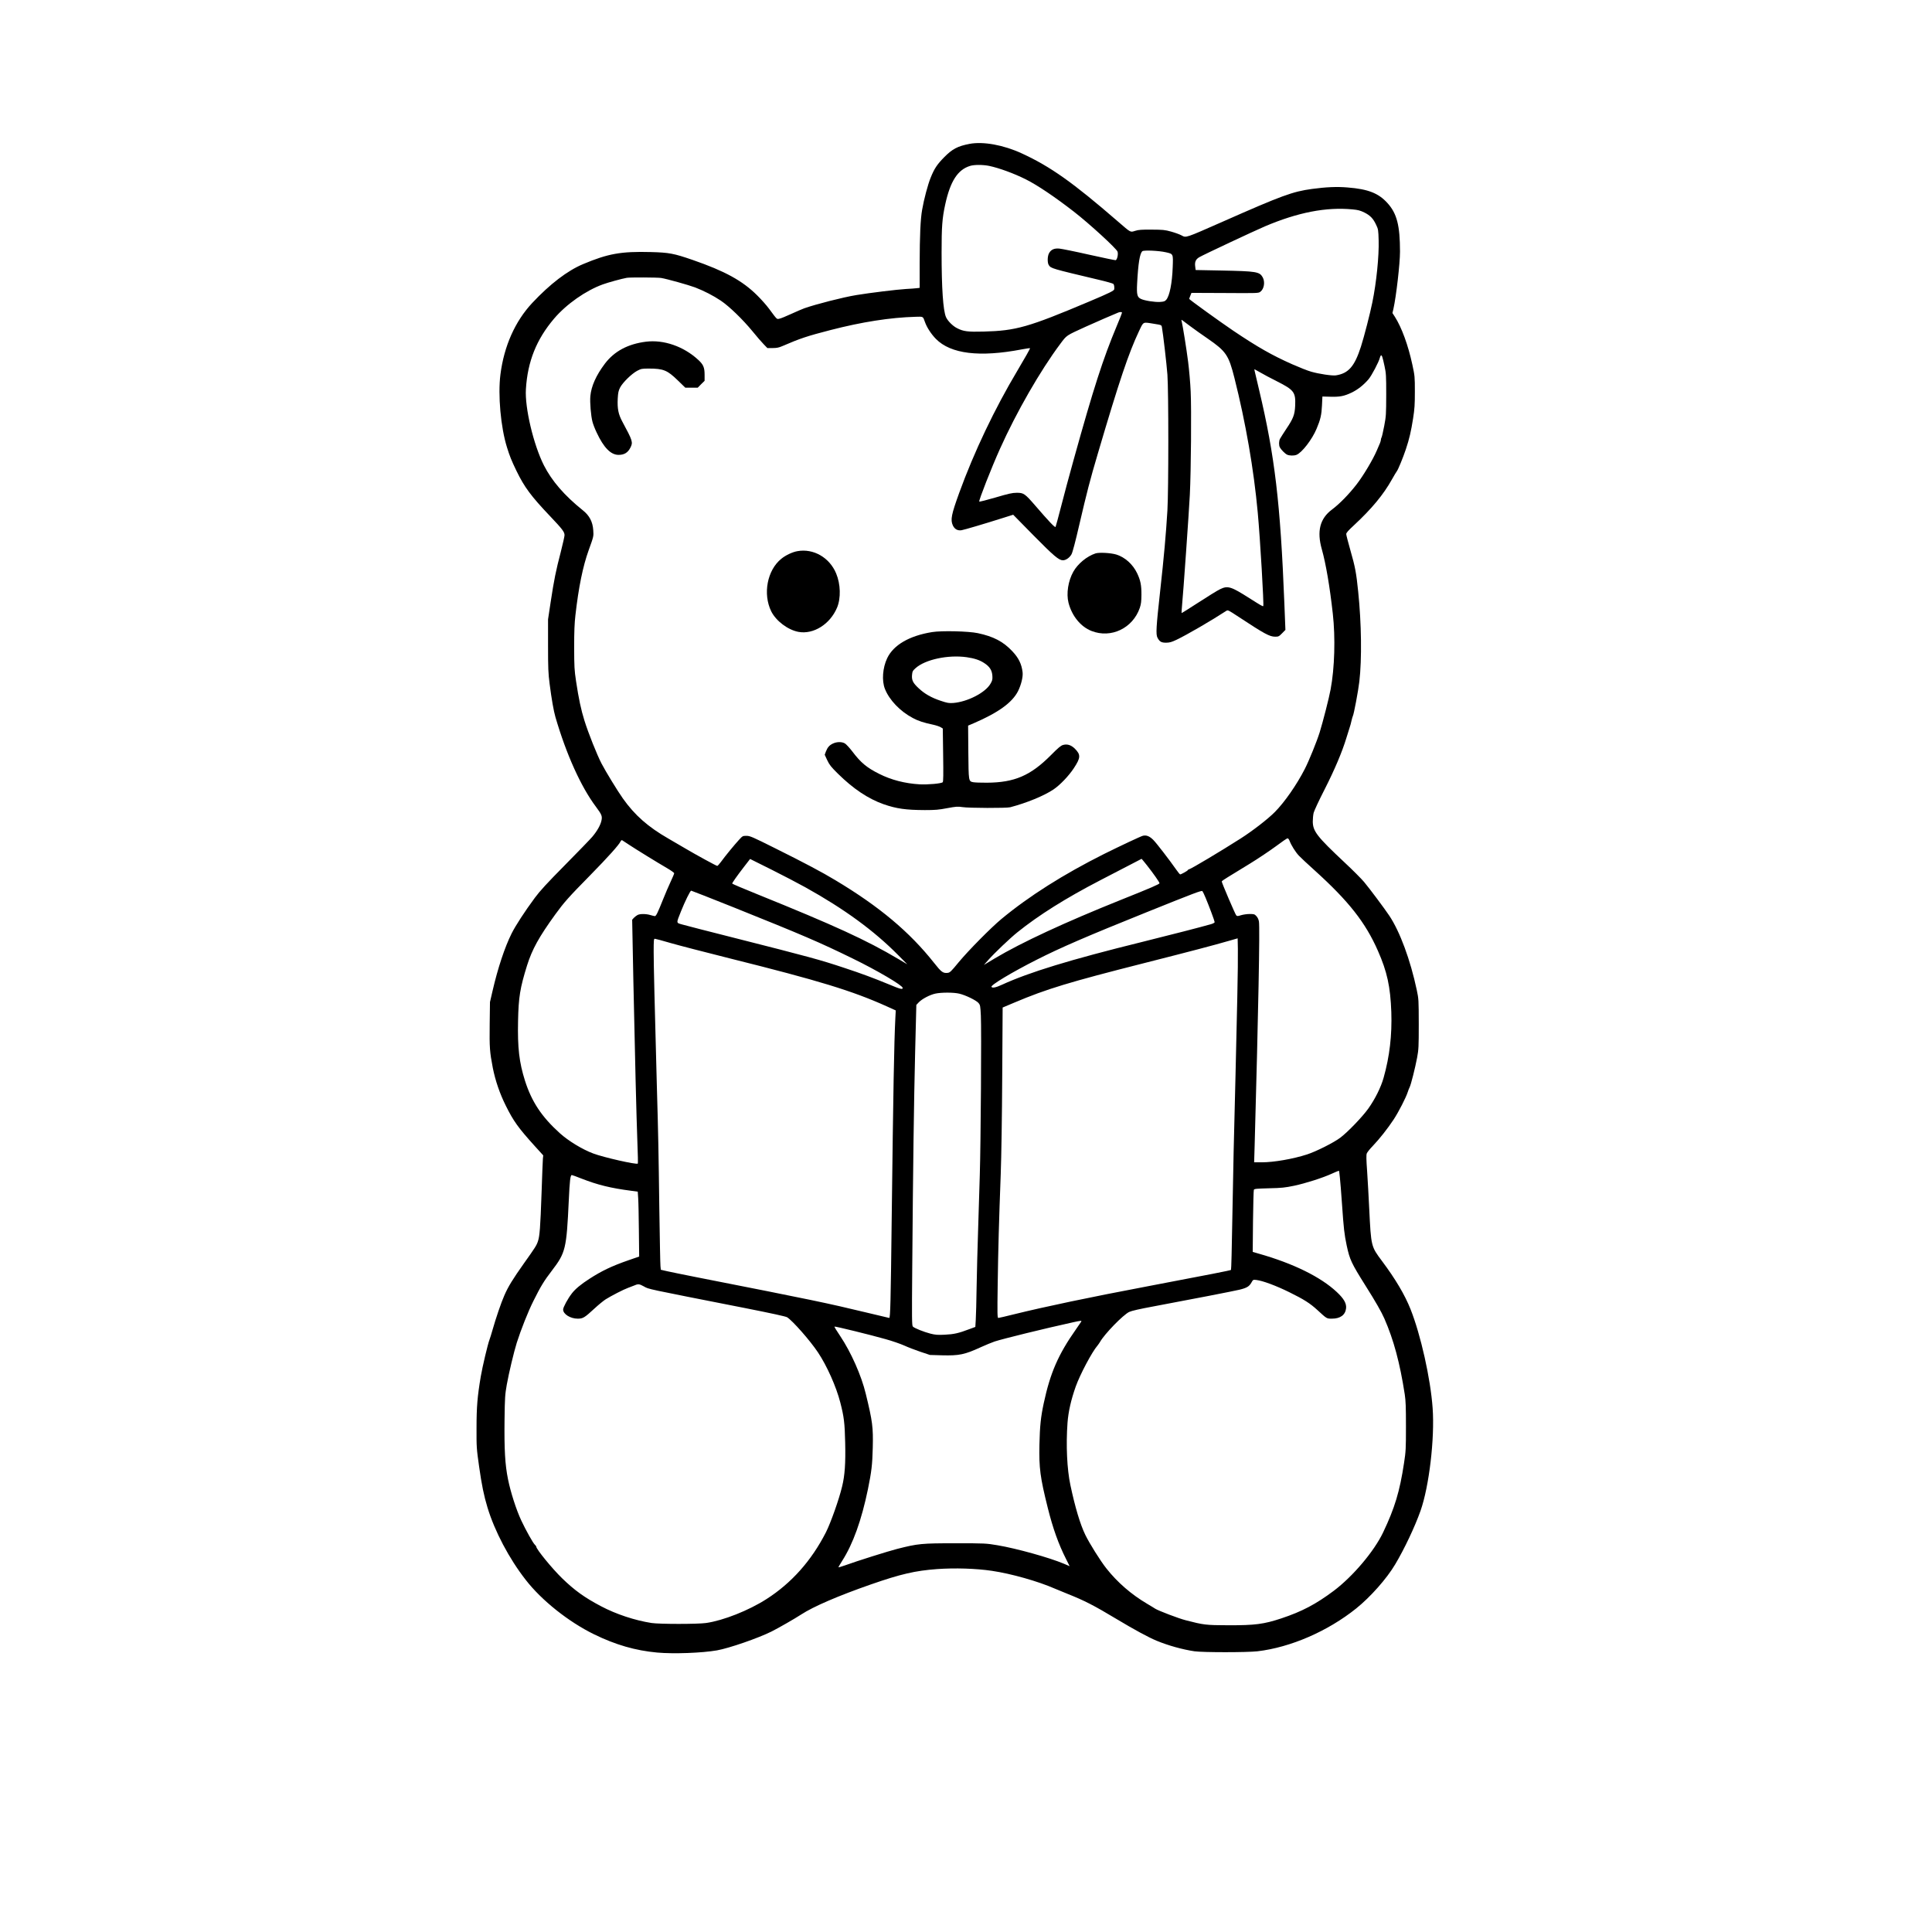 <?xml version="1.0" encoding="UTF-8" standalone="yes"?>
<svg version="1.0" xmlns="http://www.w3.org/2000/svg" width="2048pt" height="2048pt" viewBox="0 0 2731 2731" preserveAspectRatio="xMidYMid meet">
  <g transform="translate(0,2731) scale(0.1,-0.1)" fill="#000000" stroke="none">
    <path d="M13704 25276 c-167 -32 -243 -72 -359 -190 -99 -101 -138 -159 -190
-289 -38 -92 -95 -305 -120 -452 -24 -134 -34 -369 -35 -757 l0 -347 -42 -5
c-24 -3 -92 -8 -152 -11 -122 -7 -515 -55 -701 -86 -189 -31 -571 -129 -736
-187 -30 -11 -114 -47 -186 -80 -72 -33 -146 -64 -166 -67 -39 -8 -28 -18
-147 142 -33 45 -108 130 -167 188 -208 207 -456 343 -913 501 -267 92 -331
104 -590 111 -422 11 -605 -22 -959 -171 -221 -93 -466 -280 -718 -549 -242
-259 -398 -609 -449 -1010 -37 -291 4 -748 93 -1032 39 -125 61 -180 133 -330
113 -232 205 -357 480 -646 168 -177 200 -218 200 -264 0 -18 -25 -126 -54
-241 -67 -256 -94 -388 -142 -704 l-37 -245 0 -370 c0 -322 3 -392 22 -540 28
-219 57 -382 82 -470 154 -529 362 -989 575 -1272 81 -109 90 -131 75 -196
-14 -63 -62 -147 -129 -226 -26 -31 -198 -209 -383 -396 -258 -261 -357 -369
-428 -465 -143 -193 -274 -395 -329 -505 -97 -194 -195 -490 -269 -810 l-37
-160 -4 -315 c-4 -332 1 -389 44 -615 36 -181 99 -365 184 -535 109 -219 175
-311 408 -569 l121 -133 -5 -47 c-2 -25 -11 -246 -19 -491 -17 -480 -26 -603
-51 -676 -20 -60 -38 -88 -199 -314 -157 -222 -222 -327 -276 -452 -45 -101
-122 -328 -168 -491 -16 -56 -34 -115 -41 -132 -25 -64 -100 -382 -124 -522
-48 -286 -60 -430 -60 -728 -1 -271 0 -289 37 -550 35 -249 68 -412 118 -575
102 -336 305 -721 539 -1021 226 -292 605 -593 965 -770 306 -150 588 -231
895 -259 234 -21 634 -6 845 31 171 30 584 173 772 267 103 52 326 180 418
240 173 113 524 264 985 425 423 147 626 194 935 217 252 18 552 9 778 -25
271 -40 650 -147 887 -251 47 -20 128 -53 180 -74 243 -97 370 -162 700 -360
241 -145 448 -257 560 -303 164 -68 370 -125 535 -149 121 -17 739 -17 890 0
468 55 993 283 1395 605 203 163 432 422 552 624 131 220 278 531 358 757 122
346 202 1024 171 1453 -30 418 -168 1033 -312 1396 -81 204 -214 428 -404 682
-154 206 -154 204 -180 735 -8 173 -22 414 -30 536 -12 162 -13 228 -5 249 6
16 43 63 83 104 100 105 211 246 297 376 71 108 175 311 200 390 7 22 18 52
26 66 19 37 79 276 106 420 21 114 23 151 23 474 -1 343 -1 352 -28 480 -90
425 -239 828 -389 1052 -67 100 -272 375 -356 476 -36 43 -160 168 -276 276
-391 367 -448 441 -449 579 0 37 5 92 12 122 8 30 76 177 152 325 143 281 251
534 313 740 21 66 42 134 47 150 6 17 17 55 23 86 7 31 16 60 19 66 14 23 77
357 92 488 37 316 30 825 -16 1270 -27 268 -43 352 -110 585 -32 113 -59 216
-59 230 0 19 27 49 108 124 252 234 418 434 539 651 31 55 62 107 69 115 18
23 88 193 127 310 49 147 73 251 102 435 21 134 25 195 25 378 0 213 -1 223
-36 385 -59 273 -150 522 -246 673 l-35 54 14 59 c39 174 93 640 93 808 0 370
-44 541 -177 687 -126 140 -273 198 -564 221 -154 13 -304 6 -504 -21 -272
-37 -423 -92 -1260 -462 -538 -237 -517 -230 -584 -194 -26 14 -92 38 -146 53
-90 25 -117 27 -275 28 -142 1 -186 -2 -233 -17 -72 -22 -57 -30 -249 136
-633 548 -949 772 -1353 958 -259 120 -547 172 -741 135z m278 -311 c142 -30
353 -107 520 -191 162 -81 407 -246 678 -456 219 -170 602 -521 617 -565 13
-36 -6 -117 -27 -121 -9 -1 -177 34 -375 78 -198 45 -387 83 -420 86 -73 7
-119 -14 -147 -67 -23 -43 -24 -136 -2 -167 32 -47 37 -48 706 -207 108 -25
201 -52 206 -58 11 -13 15 -38 13 -73 -1 -23 -62 -53 -356 -177 -860 -363
-1032 -412 -1490 -424 -225 -6 -288 2 -378 49 -60 30 -132 103 -155 156 -41
96 -62 411 -62 911 0 365 8 482 51 680 72 329 176 492 352 546 57 18 181 18
269 0z m5137 -615 c77 -7 108 -15 167 -44 84 -42 125 -85 167 -175 29 -61 31
-72 35 -220 6 -222 -31 -592 -89 -875 -31 -154 -116 -485 -161 -625 -90 -280
-176 -379 -354 -407 -52 -8 -240 20 -350 52 -48 13 -168 61 -268 105 -284 126
-488 242 -833 474 -195 132 -623 441 -623 450 0 3 7 23 16 45 l16 40 473 -2
c464 -3 474 -3 501 18 53 39 69 139 33 204 -45 79 -85 86 -586 96 l-362 7 -6
49 c-9 65 7 103 59 133 64 37 765 366 926 435 466 198 867 276 1239 240z
m-2639 -606 c106 -24 104 -20 97 -209 -8 -228 -44 -407 -91 -462 -20 -23 -33
-27 -87 -31 -75 -5 -221 18 -272 43 -52 25 -61 60 -53 219 15 285 38 425 74
455 22 17 231 8 332 -15z m-7135 -363 c84 -14 384 -98 481 -134 126 -49 254
-114 363 -187 119 -80 310 -265 448 -433 59 -73 131 -156 159 -184 l51 -53 74
0 c57 0 88 6 134 26 257 111 354 143 683 228 445 115 846 178 1206 188 109 3
102 7 130 -72 27 -78 89 -173 156 -241 209 -212 616 -262 1213 -148 59 11 112
19 117 17 5 -2 -74 -142 -176 -313 -324 -543 -614 -1151 -825 -1732 -111 -307
-126 -380 -90 -460 25 -53 67 -77 123 -68 41 7 322 90 581 172 l149 47 286
-291 c290 -294 360 -353 417 -353 43 0 95 37 122 86 14 25 56 183 108 410 110
472 153 639 264 1014 305 1035 434 1416 581 1728 67 140 49 131 212 105 106
-17 106 -17 112 -47 17 -91 67 -524 78 -671 17 -232 17 -1630 0 -1920 -20
-335 -49 -657 -103 -1145 -56 -505 -62 -609 -37 -655 30 -56 54 -70 122 -70
50 1 76 8 146 41 142 67 501 276 701 407 26 17 26 17 175 -81 369 -243 441
-282 519 -282 47 0 54 3 98 48 l47 48 -15 380 c-56 1414 -135 2079 -356 3009
-75 315 -70 295 -65 295 2 0 38 -20 79 -44 40 -24 147 -81 237 -126 243 -123
266 -154 258 -345 -6 -127 -26 -180 -125 -327 -41 -62 -81 -125 -89 -140 -17
-32 -18 -91 -3 -121 17 -32 70 -87 101 -103 31 -16 95 -18 133 -4 77 29 223
218 286 370 55 130 70 197 76 330 l6 125 111 -3 c134 -4 196 8 301 58 88 42
171 108 241 190 43 51 145 244 159 303 4 15 11 30 16 33 13 7 23 -25 50 -151
22 -101 24 -133 24 -405 -1 -280 -2 -302 -28 -439 -15 -79 -32 -152 -37 -162
-6 -10 -10 -25 -10 -34 0 -9 -6 -31 -13 -48 -8 -18 -28 -65 -45 -105 -53 -125
-189 -354 -285 -478 -109 -141 -243 -278 -349 -357 -170 -127 -216 -305 -143
-562 57 -204 112 -523 155 -910 38 -338 26 -768 -31 -1070 -21 -117 -110 -463
-154 -605 -42 -134 -152 -405 -211 -520 -114 -223 -286 -470 -424 -609 -98
-99 -313 -265 -480 -372 -285 -182 -696 -427 -730 -436 -11 -3 -20 -9 -20 -13
0 -8 -93 -60 -107 -60 -5 0 -29 28 -53 63 -104 148 -279 375 -327 424 -54 54
-98 71 -148 59 -33 -9 -308 -138 -550 -258 -572 -287 -1058 -594 -1450 -919
-148 -123 -465 -444 -603 -610 -108 -132 -124 -147 -156 -151 -66 -7 -89 10
-193 142 -345 436 -772 795 -1393 1167 -192 116 -442 248 -850 451 -328 164
-359 177 -409 177 -53 0 -54 -1 -108 -60 -64 -70 -191 -224 -251 -307 -24 -32
-47 -58 -53 -58 -13 0 -295 154 -449 245 -58 34 -166 97 -240 140 -288 165
-477 331 -645 568 -76 107 -241 377 -301 492 -64 122 -188 433 -243 610 -47
150 -81 308 -118 555 -24 160 -26 201 -27 480 0 225 5 344 18 455 45 397 106
692 187 917 72 199 71 197 65 283 -8 120 -54 208 -149 283 -259 208 -437 414
-549 635 -147 292 -271 814 -254 1077 24 391 149 703 399 997 175 205 448 396
688 483 74 27 270 81 339 93 44 8 433 6 485 -2z m6515 -492 c0 -6 -33 -90 -74
-187 -195 -466 -326 -872 -611 -1897 -58 -209 -138 -504 -176 -655 -39 -151
-74 -281 -78 -288 -8 -14 -95 78 -287 301 -147 170 -165 182 -263 181 -63 0
-114 -12 -301 -67 -124 -36 -226 -62 -228 -57 -7 19 173 479 293 745 232 518
572 1109 852 1483 95 127 77 114 363 245 142 64 413 182 460 200 25 9 50 8 50
-4z m966 -191 c56 -42 166 -120 245 -174 261 -180 297 -234 378 -555 160 -634
274 -1294 330 -1904 34 -365 89 -1310 78 -1322 -7 -7 -31 7 -197 112 -259 165
-304 179 -412 127 -35 -16 -171 -100 -303 -186 -131 -85 -241 -154 -243 -152
-1 2 2 50 7 107 16 158 99 1337 110 1564 17 335 24 1217 12 1460 -5 121 -22
310 -36 420 -23 182 -75 505 -91 573 -6 22 -5 25 7 16 8 -6 60 -45 115 -86z
m1403 -7274 c22 -60 82 -156 130 -208 25 -27 127 -122 226 -211 478 -432 717
-735 893 -1136 130 -295 176 -506 189 -864 11 -329 -24 -629 -109 -930 -37
-133 -121 -302 -216 -435 -84 -118 -290 -332 -396 -412 -93 -70 -339 -194
-471 -237 -199 -64 -468 -111 -640 -111 l-107 0 7 233 c53 1906 75 3074 61
3169 -5 31 -17 57 -36 78 -26 28 -33 30 -96 30 -37 0 -91 -8 -121 -17 -47 -15
-55 -15 -68 -2 -14 14 -205 460 -205 479 0 5 39 33 88 62 48 30 186 114 307
188 121 74 287 186 370 247 82 62 157 113 165 113 9 0 22 -16 29 -36z m-9339
-54 c100 -66 403 -253 543 -334 53 -31 97 -63 97 -70 0 -7 -22 -60 -49 -117
-27 -57 -77 -174 -111 -259 -75 -188 -96 -230 -114 -230 -7 0 -35 7 -62 15
-62 19 -147 19 -182 1 -15 -8 -38 -26 -52 -40 l-24 -27 17 -865 c22 -1061 43
-1905 57 -2287 7 -159 9 -291 6 -295 -18 -18 -486 88 -631 143 -153 57 -350
177 -471 286 -258 233 -398 445 -493 742 -82 260 -106 463 -98 845 7 337 28
466 127 784 72 229 170 406 402 726 123 169 185 239 493 552 253 258 405 428
427 476 6 13 16 20 22 17 6 -4 49 -32 96 -63z m2495 -603 c550 -306 968 -611
1310 -957 l130 -131 -125 74 c-454 269 -899 473 -1997 917 -194 78 -353 146
-353 150 0 12 67 107 164 233 l89 115 301 -150 c166 -83 382 -196 481 -251z
m4828 311 c93 -118 177 -238 177 -253 0 -13 -119 -65 -545 -235 -795 -319
-1403 -601 -1784 -828 l-153 -92 61 69 c91 102 307 308 413 393 301 242 683
482 1169 734 156 81 352 182 434 225 83 43 151 79 152 79 2 0 36 -42 76 -92z
m828 -457 c51 -121 129 -331 129 -346 0 -8 -22 -20 -52 -29 -166 -47 -528
-140 -970 -250 -1025 -253 -1602 -430 -1987 -607 -82 -38 -134 -49 -146 -29
-15 24 292 208 640 384 335 170 705 330 1555 672 681 274 776 310 787 297 7
-9 27 -50 44 -92z m-6663 -140 c971 -390 1201 -488 1677 -721 343 -167 705
-380 705 -415 0 -26 -34 -17 -194 50 -211 87 -392 155 -636 235 -340 113 -479
151 -1556 424 -358 90 -686 175 -728 187 -91 26 -89 12 -19 189 56 140 130
290 143 290 6 0 279 -108 608 -239z m7112 -1266 c-6 -297 -17 -790 -25 -1095
-23 -877 -33 -1335 -46 -2070 -6 -377 -14 -688 -18 -691 -6 -7 -307 -66 -1166
-229 -834 -158 -1463 -290 -1904 -399 -112 -28 -211 -51 -219 -51 -14 0 -15
54 -9 473 7 499 18 892 43 1562 9 240 18 813 21 1381 l6 972 166 70 c456 193
774 289 1831 557 670 170 978 251 1210 318 l115 33 3 -146 c2 -80 -1 -388 -8
-685z m-8012 765 c114 -33 497 -132 852 -221 1246 -311 1715 -454 2204 -674
l128 -58 -6 -116 c-17 -335 -29 -989 -51 -2806 -14 -1207 -20 -1425 -35 -1425
-4 0 -146 34 -316 75 -566 136 -750 175 -2409 501 -181 36 -369 74 -417 85
l-87 20 -5 52 c-3 29 -10 390 -16 802 -11 831 -14 1010 -36 1780 -31 1145 -44
1678 -44 1858 0 165 2 187 16 187 9 0 109 -27 222 -60z m4082 -716 c90 -21
239 -94 272 -132 24 -29 26 -39 33 -179 10 -185 -1 -1801 -15 -2253 -5 -184
-16 -535 -24 -780 -8 -245 -18 -607 -21 -805 -3 -198 -8 -405 -12 -461 l-6
-101 -84 -31 c-151 -58 -221 -73 -348 -79 -101 -5 -134 -2 -202 15 -93 24
-227 77 -249 100 -14 14 -15 99 -9 821 11 1428 24 2371 41 3056 l17 670 35 37
c46 48 156 106 235 123 85 18 257 18 337 -1z m5370 -2512 c0 -4 4 -43 10 -87
5 -44 19 -213 30 -375 24 -349 33 -426 66 -584 43 -202 66 -251 267 -571 141
-223 226 -372 266 -464 132 -302 219 -625 288 -1071 14 -94 17 -178 17 -455 0
-317 -2 -352 -27 -515 -61 -404 -132 -638 -296 -982 -128 -268 -426 -620 -696
-824 -254 -190 -449 -293 -740 -390 -250 -83 -375 -99 -750 -98 -323 1 -350 5
-605 71 -99 25 -386 135 -430 163 -14 9 -65 41 -115 70 -222 131 -419 301
-576 500 -84 106 -237 350 -298 475 -72 149 -143 386 -210 701 -48 226 -64
562 -41 882 12 159 50 325 116 512 61 171 230 490 308 580 11 14 27 36 35 50
64 114 327 384 413 425 37 17 143 41 353 80 520 97 1127 215 1209 235 101 25
135 46 165 99 24 43 24 43 70 38 91 -11 278 -80 468 -174 204 -100 293 -157
395 -251 136 -125 131 -122 206 -122 119 0 190 53 200 148 6 69 -31 134 -131
228 -229 215 -618 406 -1111 545 l-78 23 4 430 c3 237 8 438 12 447 6 15 35
17 214 22 182 4 225 9 356 36 164 35 403 111 536 172 89 40 100 44 100 31z
m-10710 -102 c224 -88 413 -135 700 -172 l95 -13 6 -90 c4 -49 8 -256 10 -459
l4 -368 -150 -52 c-236 -82 -379 -150 -555 -264 -118 -76 -198 -142 -247 -206
-56 -72 -123 -195 -123 -227 0 -65 103 -129 206 -129 75 0 96 13 239 145 55
51 125 108 156 128 74 47 256 141 316 162 27 10 62 23 78 30 66 29 79 28 148
-10 72 -40 4 -25 1427 -305 379 -75 575 -118 596 -130 78 -49 324 -328 436
-496 127 -190 259 -486 316 -709 52 -201 63 -290 69 -565 7 -294 -5 -466 -43
-621 -44 -185 -161 -514 -229 -649 -204 -400 -486 -717 -839 -943 -252 -162
-611 -304 -855 -339 -119 -17 -659 -17 -771 0 -236 37 -501 124 -716 238 -230
121 -373 224 -548 394 -141 137 -366 412 -366 448 0 5 -9 17 -19 26 -26 23
-128 206 -192 342 -71 151 -151 400 -188 584 -42 206 -54 419 -49 846 4 314 7
350 32 493 30 167 99 456 141 591 59 185 161 443 235 590 104 209 150 284 262
430 193 253 206 305 238 990 13 285 22 360 43 360 6 0 68 -22 137 -50z m7064
-2022 c-4 -7 -38 -56 -74 -108 -251 -356 -364 -616 -456 -1045 -42 -196 -55
-322 -61 -585 -7 -331 10 -463 118 -895 72 -288 151 -511 259 -724 l50 -100
-82 35 c-200 85 -669 216 -938 261 -162 27 -172 28 -595 28 -479 0 -529 -5
-824 -80 -128 -33 -556 -167 -741 -234 -46 -16 -86 -28 -88 -26 -2 2 22 43 53
92 153 239 273 573 364 1013 51 251 62 344 68 585 7 290 -3 371 -99 764 -62
258 -209 588 -361 815 -48 71 -85 131 -82 134 6 7 518 -119 725 -178 91 -25
208 -66 260 -89 52 -24 156 -64 230 -89 l135 -45 171 -5 c243 -6 318 9 549
115 66 30 153 66 194 80 116 38 696 181 1106 271 110 25 129 26 119 10z"/>
    <path d="M9132 22480 c-256 -32 -448 -135 -581 -310 -125 -166 -193 -318 -206
-460 -8 -87 8 -279 30 -362 8 -32 34 -100 59 -152 100 -214 200 -316 310 -316
80 0 131 31 167 102 39 76 33 96 -114 368 -56 104 -72 183 -65 325 5 84 10
110 33 156 36 71 162 194 241 237 58 30 68 32 167 32 204 0 260 -23 408 -167
l106 -103 88 0 88 0 48 49 49 48 0 84 c0 106 -18 147 -93 215 -205 188 -485
285 -735 254z"/>
    <path d="M11272 19519 c-70 -12 -166 -57 -228 -108 -199 -160 -263 -497 -142
-743 68 -136 235 -262 385 -290 212 -39 446 108 545 342 56 133 51 333 -13
485 -93 224 -321 355 -547 314z"/>
    <path d="M15485 19487 c-123 -41 -249 -146 -312 -257 -74 -130 -102 -311 -69
-440 48 -187 172 -339 325 -399 276 -109 584 38 683 327 18 55 22 89 23 187 0
137 -13 199 -60 300 -61 128 -171 227 -294 266 -80 24 -243 33 -296 16z"/>
    <path d="M13175 18375 c-322 -52 -546 -183 -634 -369 -65 -136 -78 -319 -32
-434 62 -157 214 -316 393 -411 75 -41 158 -68 288 -95 41 -9 89 -25 106 -35
l31 -19 5 -373 c4 -275 3 -377 -6 -386 -17 -19 -208 -36 -326 -30 -206 12
-402 62 -572 148 -176 88 -260 158 -380 317 -39 51 -86 101 -103 112 -43 27
-116 26 -172 -1 -50 -24 -75 -53 -99 -114 l-16 -44 36 -78 c31 -65 54 -94 149
-188 219 -216 429 -356 647 -433 181 -63 313 -82 584 -83 148 0 194 4 315 27
130 24 149 25 216 15 87 -14 623 -16 675 -2 233 61 478 162 611 251 92 62 215
190 287 299 99 150 101 192 16 278 -52 51 -106 69 -165 53 -33 -9 -67 -37
-173 -144 -288 -290 -516 -388 -906 -390 -85 -1 -172 3 -193 7 -66 14 -65 10
-69 426 l-3 374 80 34 c348 150 544 292 626 454 44 89 72 202 64 267 -14 116
-56 202 -145 296 -128 137 -267 209 -488 256 -131 28 -511 37 -647 15z m490
-355 c109 -16 182 -40 245 -81 80 -51 113 -104 118 -183 3 -53 -1 -67 -28
-113 -73 -125 -324 -254 -525 -270 -62 -4 -83 -1 -178 31 -130 43 -227 98
-311 177 -81 75 -100 114 -94 187 5 51 9 60 50 97 136 123 461 192 723 155z"/>
  </g>
</svg>